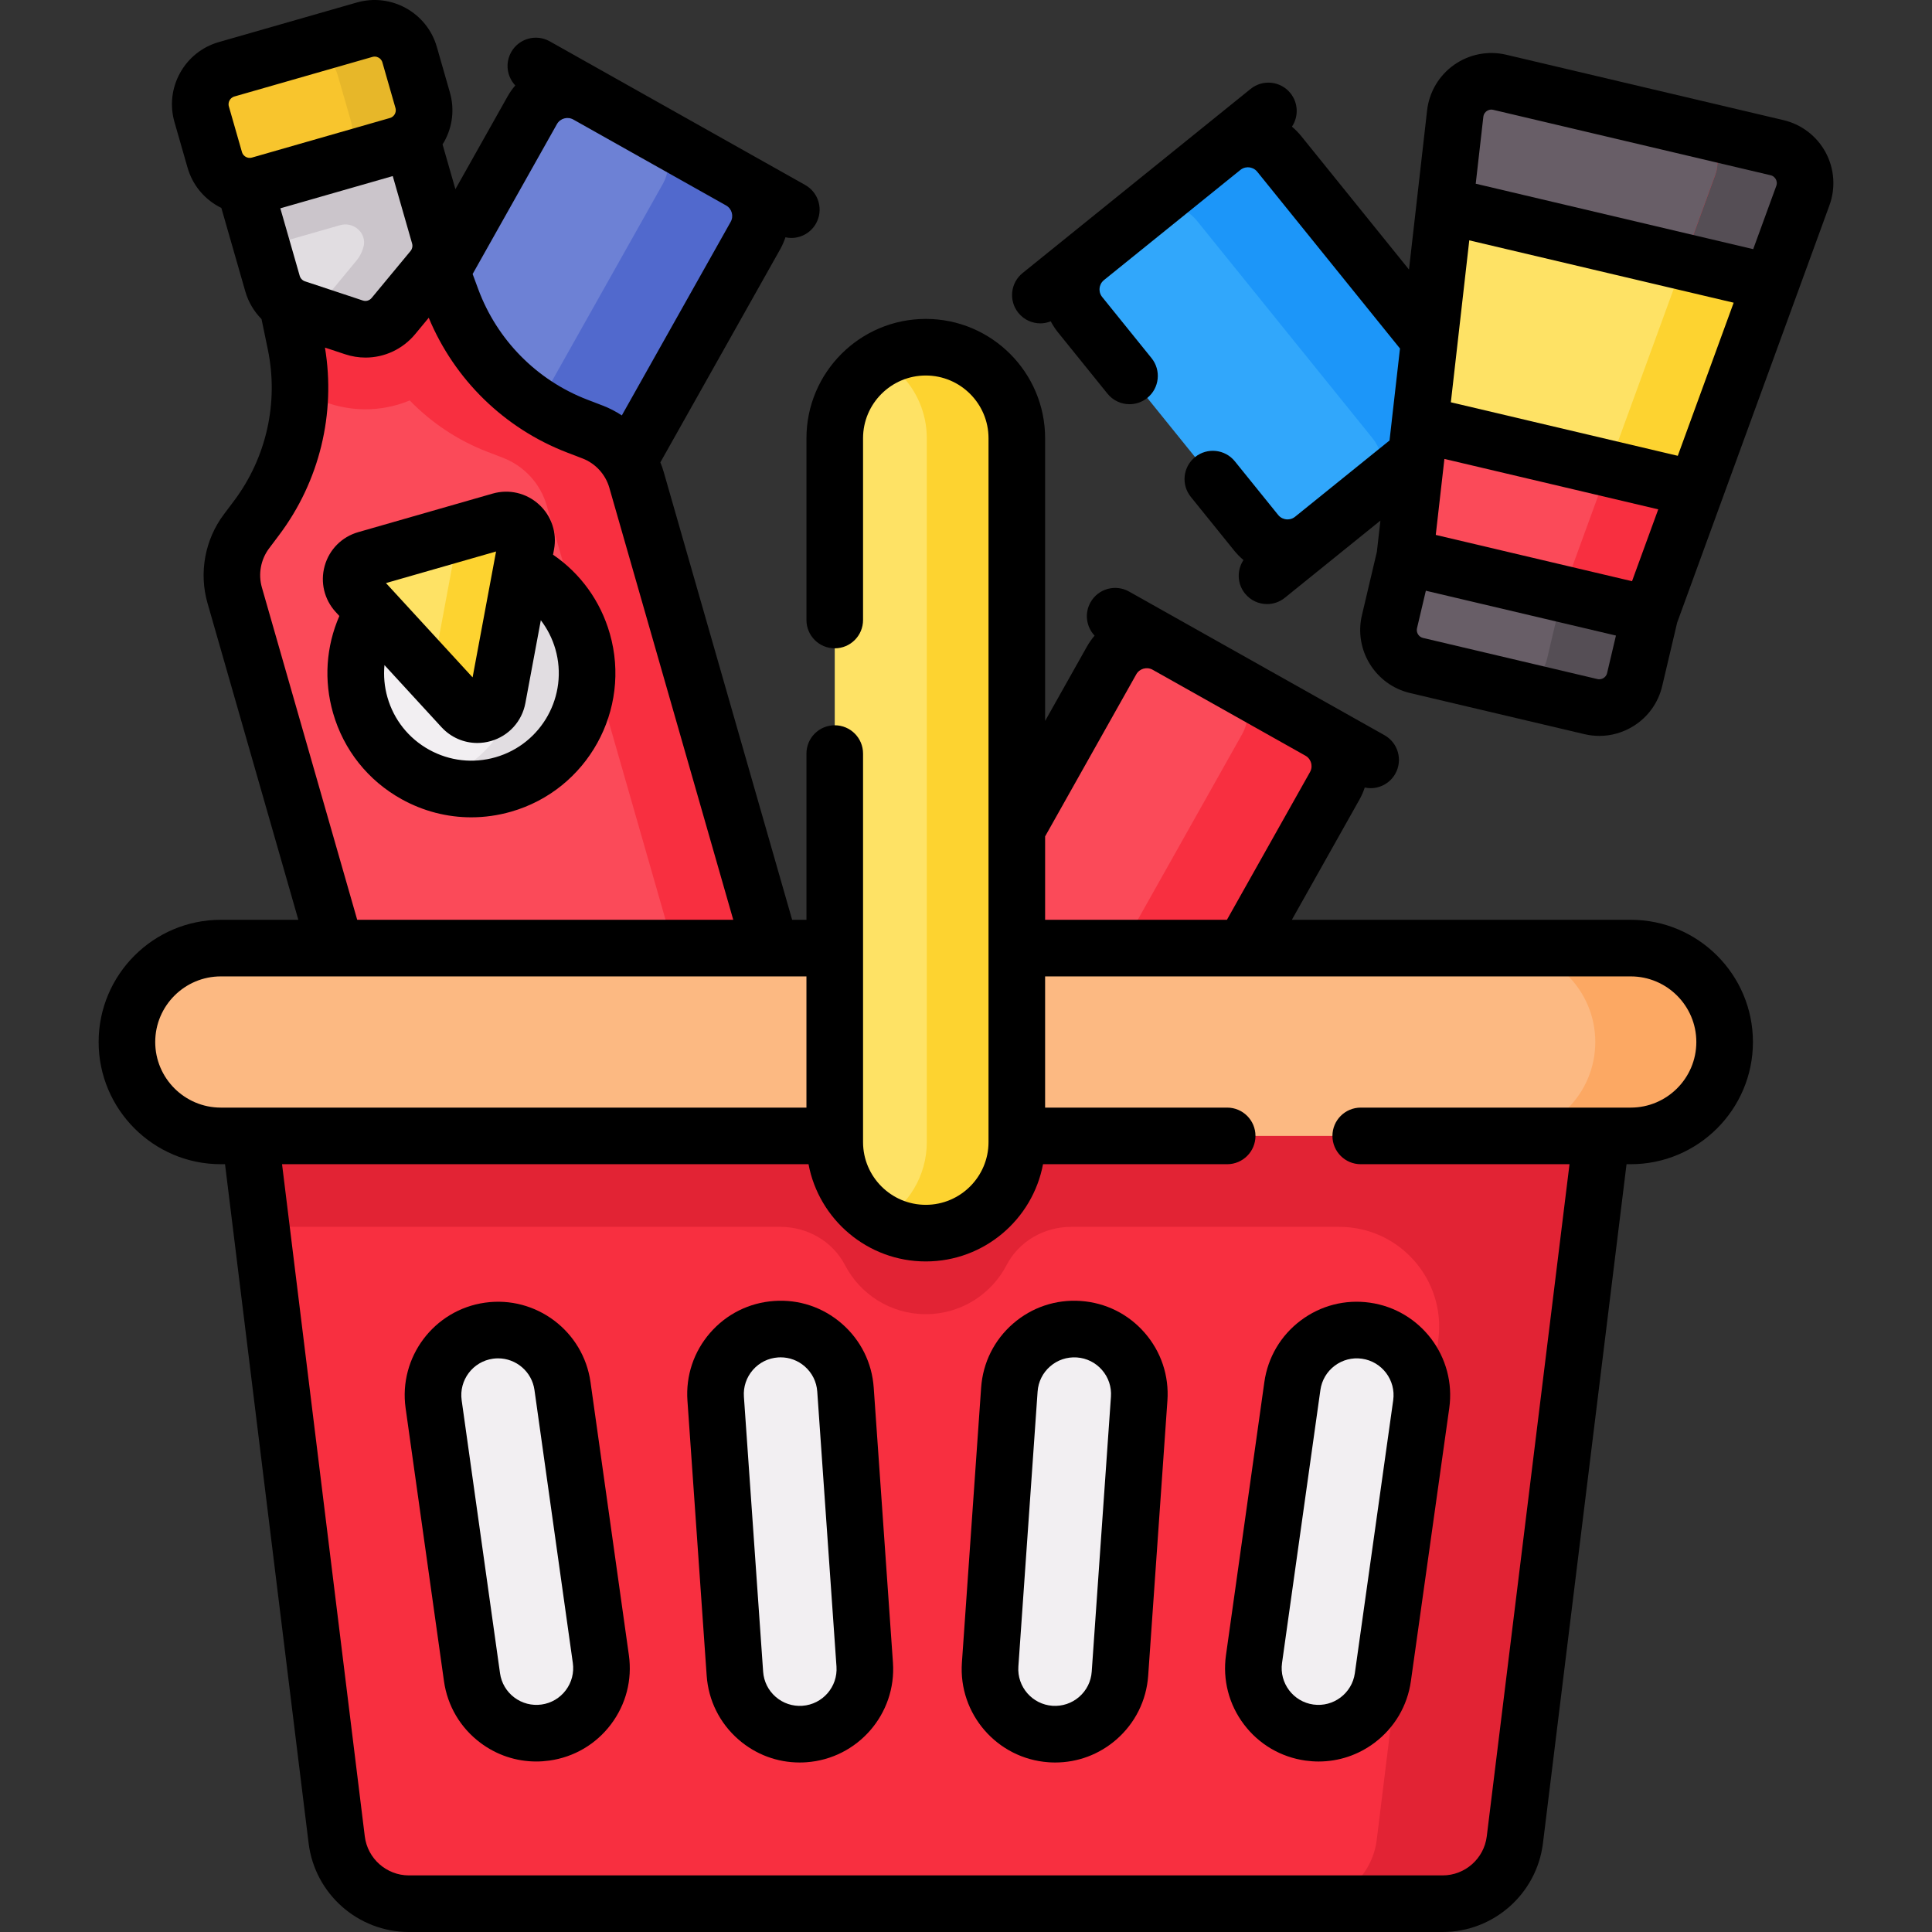<svg id="Capa_1" enable-background="new 0 0 511.997 511.997" height="512" viewBox="0 0 511.997 511.997" width="512" xmlns="http://www.w3.org/2000/svg"><rect x="0" y="0" width="511.997" height="511.997" fill="#333333" stroke="none"/><g><g><g><path d="m353.699 208.28-36.385 64.701c-2.894 5.146-9.414 6.972-14.56 4.078l-40.479-22.764c-5.151-2.897-6.977-9.417-4.084-14.562l36.385-64.701c2.894-5.145 9.414-6.972 14.565-4.075l40.479 22.764c5.146 2.893 6.972 9.413 4.079 14.559z" fill="#fb4a59"/><path d="m353.696 208.285-36.382 64.695c-2.897 5.151-9.414 6.972-14.56 4.078l-24.491-13.773c5.145 2.894 11.663 1.072 14.56-4.078l36.382-64.695c2.897-5.151 1.067-11.666-4.078-14.559l24.491 13.773c5.145 2.893 6.974 9.408 4.078 14.559z" fill="#f82f40"/></g><g><path d="m200.174 62.466-36.385 64.701c-2.894 5.146-9.414 6.972-14.56 4.078l-40.479-22.764c-5.151-2.897-6.977-9.417-4.084-14.562l36.385-64.701c2.894-5.145 9.414-6.972 14.565-4.075l40.479 22.764c5.146 2.893 6.972 9.413 4.079 14.559z" fill="#6d81d5"/><path d="m200.171 62.471-36.382 64.695c-2.897 5.151-9.414 6.972-14.56 4.078l-24.491-13.773c5.145 2.894 11.663 1.072 14.56-4.078l36.382-64.695c2.897-5.151 1.067-11.666-4.078-14.559l24.491 13.773c5.145 2.893 6.974 9.408 4.078 14.559z" fill="#5169cd"/></g><g><path d="m339.023 40.808 46.634 57.752c3.709 4.593 2.992 11.326-1.601 15.035l-36.132 29.176c-4.598 3.712-11.331 2.995-15.04-1.598l-46.634-57.752c-3.709-4.593-2.991-11.326 1.606-15.039l36.132-29.176c4.593-3.708 11.326-2.991 15.035 1.602z" fill="#31a7fb"/><path d="m339.027 40.812 46.63 57.747c3.712 4.598 2.992 11.326-1.601 15.035l-21.861 17.652c4.593-3.709 5.314-10.437 1.601-15.035l-46.63-57.747c-3.712-4.598-10.442-5.31-15.035-1.601l21.861-17.652c4.593-3.709 11.322-2.996 15.035 1.601z" fill="#1c96f9"/></g><g><g><g><path d="m168.685 127.182 41.716 145.436c2.591 9.032-2.631 18.454-11.663 21.045l-73.788 21.165c-9.032 2.591-18.454-2.631-21.045-11.663l-41.715-145.435c-1.668-5.815-.511-12.076 3.125-16.911l2.663-3.542c9.924-13.199 13.69-30.03 10.335-46.199l-4.823-23.241 37.974-10.892 8.232 22.268c5.725 15.486 17.836 27.761 33.244 33.694l4.134 1.592c5.645 2.173 9.944 6.869 11.611 12.683z" fill="#fb4a59"/><path d="m157.076 114.5-4.139-1.592c-15.409-5.935-27.517-18.205-33.243-33.69l-8.234-22.271-37.965 10.889 4.82 23.24c.912 4.404 1.3 8.868 1.173 13.289l7.628 2.528c4.077 1.352 8.333 1.835 12.55 1.442 1.907-.178 3.806-.535 5.677-1.071 1.109-.318 2.187-.705 3.242-1.14 5.73 5.903 12.719 10.58 20.571 13.605l4.139 1.592c5.641 2.175 9.938 6.872 11.605 12.685l41.715 145.434c2.59 9.03-2.624 18.452-11.663 21.045l23.78-6.821c9.039-2.593 14.253-12.015 11.663-21.045l-41.715-145.434c-1.666-5.813-5.963-10.51-11.604-12.685z" fill="#f82f40"/><g><g><g><circle cx="124.932" cy="178.426" fill="#f2eff2" r="30.651"/><path d="m154.392 169.975c4.667 16.272-4.739 33.245-21.011 37.912-6.613 1.897-13.338 1.472-19.318-.806.401-.096.8-.201 1.196-.314 16.272-4.667 25.678-21.64 21.011-37.912-2.771-9.659-9.877-16.893-18.594-20.206 15.905-3.885 32.163 5.451 36.716 21.326z" fill="#e1dde1"/></g><g><path d="m94.497 157.125 28.023 30.507c3.027 3.295 8.517 1.721 9.337-2.678l7.592-40.722c.74-3.968-2.955-7.327-6.835-6.215l-35.614 10.215c-3.881 1.113-5.233 5.92-2.503 8.893z" fill="#fee265"/><path d="m139.452 144.233-7.599 40.717c-.816 4.398-6.31 5.974-9.333 2.677l-8.05-8.764 5.409-29.015c.74-3.967-2.959-7.327-6.833-6.216l19.573-5.614c3.873-1.112 7.572 2.249 6.833 6.215z" fill="#fdd330"/></g></g></g></g><path d="m114.578 71.3-10.321 12.454c-2.536 3.06-6.69 4.252-10.463 3l-15.346-5.091c-3.023-1.003-5.356-3.433-6.234-6.495l-9.169-31.967 44.209-12.681 9.169 31.966c.878 3.063.188 6.362-1.845 8.814z" fill="#e1dde1"/><path d="m107.254 30.521-.002.001v-.001l-44.207 12.681 6.425 22.4 20.676-5.931c3.263-.936 6.618 1.616 6.326 4.998-.009.106-.022.202-.04.286-.317 1.513-.999 2.95-2.017 4.176l-10.322 12.462c-.456.542-.959 1.028-1.499 1.454l11.199 3.711c3.769 1.247 7.932.053 10.467-3.002l10.315-12.451c2.034-2.46 2.723-5.758 1.846-8.817z" fill="#cbc5cb"/><g><path d="m105.399 38.481-36.561 10.487c-5.12 1.469-10.462-1.492-11.93-6.612l-3.461-12.065c-1.469-5.12 1.492-10.462 6.612-11.93l36.561-10.487c5.12-1.469 10.462 1.492 11.93 6.612l3.461 12.065c1.468 5.12-1.492 10.462-6.612 11.93z" fill="#f8c52d"/><path d="m108.552 14.485 3.46 12.062c1.471 5.127-1.494 10.462-6.612 11.93l-19.043 5.462c5.118-1.468 8.082-6.803 6.612-11.93l-3.46-12.062c-1.468-5.118-6.813-8.08-11.93-6.612l19.043-5.462c5.117-1.468 10.462 1.494 11.93 6.612z" fill="#e7b729"/></g></g></g><g><g><path d="m397.441 21.805 73.491 17.332c5.624 1.326 8.827 7.266 6.847 12.694l-40.516 111.021-64.978-15.324 13.359-117.425c.653-5.741 6.173-9.624 11.797-8.298z" fill="#fb4a59"/><path d="m477.782 51.834-8.404 23.026-86.504-20.4 2.767-24.361c.656-5.742 6.174-9.624 11.801-8.298l73.491 17.339c5.628 1.326 8.827 7.26 6.849 12.694z" fill="#685e67"/><path d="m477.782 51.833-40.522 111.022-23.215-5.475 40.512-111.024c1.984-5.428-1.214-11.365-6.847-12.693l23.224 5.477c5.624 1.326 8.822 7.263 6.848 12.693z" fill="#f82f40"/><path d="m477.782 51.834-8.404 23.026-23.227-5.474 8.404-23.026c1.988-5.435-1.212-11.359-6.839-12.695l23.217 5.474c5.628 1.327 8.827 7.261 6.849 12.695z" fill="#554e55"/><path d="m469.378 74.857-19.99 54.762-73.109-17.241 6.595-57.921z" fill="#fee265"/><path d="m469.38 74.853-19.99 54.762-23.215-5.474 19.99-54.763z" fill="#fdd330"/><path d="m375.396 176.358 46.203 10.896c5.184 1.223 10.379-1.989 11.601-7.174l4.063-17.229-64.978-15.324-4.063 17.229c-1.223 5.186 1.989 10.38 7.174 11.602z" fill="#685e67"/><path d="m437.26 162.855-4.062 17.226c-1.222 5.182-6.41 8.398-11.601 7.174l-23.215-5.475c5.182 1.222 10.379-1.992 11.601-7.173l4.062-17.226z" fill="#554e55"/></g></g><path d="m382.304 504.497h-273.929c-9.742 0-17.955-7.264-19.145-16.933l-24.306-197.446h360.832l-24.306 197.447c-1.191 9.669-9.404 16.932-19.146 16.932z" fill="#f82f40"/><path d="m64.923 290.121 4.311 35.011h137.615c7.118 0 13.797 3.816 17.082 10.132 4.019 7.728 12.096 13.006 21.409 13.006 9.313 0 17.39-5.278 21.409-13.006 3.284-6.315 9.963-10.132 17.082-10.132h71.104c15.892 0 28.198 13.913 26.256 29.686l-16.341 132.742c-1.196 9.674-9.404 16.936-19.145 16.936h36.602c9.741 0 17.949-7.263 19.145-16.936l24.305-197.44h-360.834z" fill="#e22334"/><g fill="#f2eff2"><g><path d="m213.16 459.533c-9.499.664-17.738-6.498-18.403-15.997l-5.096-72.882c-.664-9.499 6.498-17.738 15.997-18.403 9.499-.664 17.738 6.498 18.403 15.997l5.096 72.882c.664 9.5-6.498 17.739-15.997 18.403z"/><path d="m144.556 459.141c-9.43 1.325-18.149-5.245-19.474-14.675l-10.168-72.349c-1.325-9.43 5.245-18.149 14.675-19.474 9.43-1.325 18.149 5.245 19.474 14.675l10.168 72.349c1.325 9.43-5.245 18.149-14.675 19.474z"/></g><g><path d="m278.393 459.533c9.499.664 17.739-6.498 18.403-15.997l5.096-72.882c.664-9.499-6.498-17.738-15.997-18.403-9.499-.664-17.738 6.498-18.403 15.997l-5.096 72.882c-.665 9.5 6.498 17.739 15.997 18.403z"/><path d="m346.997 459.141c9.43 1.325 18.149-5.245 19.474-14.675l10.168-72.349c1.325-9.43-5.245-18.149-14.675-19.474-9.43-1.325-18.149 5.245-19.474 14.675l-10.168 72.349c-1.325 9.43 5.245 18.149 14.675 19.474z"/></g></g><path d="m432.159 301.024h-373.639c-13.744 0-24.885-11.141-24.885-24.885 0-13.744 11.141-24.885 24.885-24.885h373.639c13.744 0 24.885 11.141 24.885 24.885 0 13.744-11.142 24.885-24.885 24.885z" fill="#fcb982"/><path d="m457.044 276.136c0 6.877-2.787 13.088-7.292 17.592-4.494 4.504-10.725 7.292-17.592 7.292h-34.278c6.867 0 13.098-2.787 17.592-7.292 4.504-4.504 7.292-10.716 7.292-17.592 0-13.744-11.14-24.884-24.884-24.884h34.278c13.744.001 24.884 11.14 24.884 24.884z" fill="#fca863"/><path d="m245.339 326.792c-13.324 0-24.125-10.801-24.125-24.125v-186.528c0-13.324 10.801-24.125 24.125-24.125 13.324 0 24.125 10.801 24.125 24.125v186.528c0 13.324-10.801 24.125-24.125 24.125z" fill="#fee265"/><path d="m269.461 116.138v186.531c0 13.32-10.802 24.122-24.122 24.122-4.331 0-8.41-1.148-11.921-3.154 7.282-4.157 12.191-11.988 12.191-20.968v-186.531c0-6.655-2.701-12.693-7.07-17.052-1.514-1.524-3.241-2.845-5.121-3.916 3.511-2.006 7.59-3.154 11.921-3.154 6.655 0 12.693 2.701 17.052 7.07 4.37 4.359 7.07 10.397 7.07 17.052z" fill="#fdd330"/></g><g><path d="m161.605 167.908c-2.472-8.618-7.752-15.915-15.043-20.909l.26-1.393c.827-4.438-.673-8.9-4.013-11.937s-7.926-4.106-12.263-2.861l-35.615 10.215c-4.339 1.245-7.659 4.582-8.881 8.927-1.223 4.346-.129 8.924 2.924 12.248l.958 1.043c-3.533 8.103-4.141 17.099-1.672 25.704 2.81 9.796 9.266 17.911 18.179 22.852 5.739 3.18 12.053 4.799 18.438 4.799 3.532 0 7.085-.495 10.574-1.496 20.221-5.802 31.954-26.972 26.154-47.192zm-30.143-21.758-6.219 33.358-22.956-24.99zm-.147 54.531c-5.943 1.705-12.196.992-17.605-2.005-5.409-2.998-9.327-7.922-11.032-13.867-.81-2.823-1.057-5.713-.79-8.552l15.108 16.448c2.496 2.717 5.932 4.191 9.49 4.191 1.196 0 2.406-.167 3.598-.509 4.738-1.359 8.243-5.214 9.146-10.059l4.093-21.955c1.729 2.264 3.053 4.843 3.863 7.668 3.52 12.273-3.6 25.12-15.871 28.64z"/><path d="m483.809 40.385c-2.324-4.309-6.39-7.424-11.155-8.548l-73.491-17.332c-4.764-1.125-9.794-.153-13.799 2.664-4.004 2.816-6.618 7.222-7.171 12.086l-4.799 42.177-28.532-35.335c-.754-.933-1.587-1.779-2.486-2.533 1.776-2.656 1.71-6.262-.403-8.879-2.602-3.222-7.325-3.726-10.547-1.123l-60.431 48.797c-3.223 2.602-3.726 7.324-1.123 10.547 1.482 1.835 3.651 2.788 5.839 2.788.93 0 1.859-.192 2.745-.542.55 1.044 1.205 2.043 1.963 2.982l13.076 16.195c1.482 1.835 3.651 2.788 5.84 2.788 1.654 0 3.32-.545 4.707-1.665 3.223-2.602 3.726-7.323 1.124-10.547l-13.077-16.196c-.723-.895-.743-1.852-.69-2.343.052-.49.274-1.423 1.169-2.146l36.132-29.178c.896-.724 1.854-.748 2.344-.69.491.052 1.423.273 2.146 1.169l37.82 46.837-2.183 19.172c-.004.034-.003.068-.007.102l-.58 5.096-25.03 20.211c-.894.723-1.851.744-2.343.69-.491-.052-1.423-.273-2.146-1.169l-11.471-14.206c-2.602-3.222-7.325-3.725-10.547-1.123-3.223 2.603-3.726 7.324-1.123 10.547l11.471 14.206c.754.933 1.587 1.778 2.486 2.532-1.776 2.656-1.711 6.262.403 8.88 1.482 1.835 3.651 2.788 5.839 2.788 1.654 0 3.32-.545 4.708-1.665l25.339-20.462-.942 8.282-3.961 16.796c-2.17 9.201 3.55 18.453 12.751 20.623l46.203 10.896c1.318.311 2.647.464 3.968.464 3.147 0 6.241-.872 8.984-2.568 3.895-2.408 6.619-6.189 7.67-10.646l3.961-16.798 40.363-110.603c1.68-4.6 1.31-9.708-1.014-14.018zm-89.816-10.947c.294-.207.912-.526 1.726-.333l73.492 17.332c.816.192 1.225.753 1.396 1.069s.415.966.127 1.753l-6.12 16.769-73.535-17.342 2.018-17.736c.094-.833.602-1.305.896-1.512zm50.634 91.353-60.138-14.183 4.882-42.913 70.064 16.523zm-12.126 33.232-52.011-12.266 2.291-20.139 56.668 13.364zm-7.56 25.669c-.345.212-.908.43-1.621.263l-46.204-10.896c-1.151-.271-1.866-1.429-1.595-2.58l2.342-9.93 50.378 11.881-2.342 9.929c-.167.716-.614 1.119-.958 1.333z"/><path d="m231.543 367.725c-.461-6.593-3.462-12.611-8.45-16.947-4.988-4.337-11.364-6.48-17.958-6.008-6.593.461-12.612 3.461-16.947 8.449-4.336 4.987-6.47 11.365-6.009 17.958l5.097 72.882c.461 6.593 3.462 12.611 8.45 16.947 4.542 3.948 10.235 6.07 16.196 6.07.585 0 1.173-.021 1.762-.062h.001c13.608-.952 23.906-12.799 22.955-26.408zm-18.907 84.327c-2.594.176-5.107-.66-7.07-2.366-1.964-1.707-3.146-4.077-3.327-6.674l-5.097-72.882c-.182-2.596.659-5.106 2.366-7.07s4.077-3.146 6.674-3.327c.232-.016.464-.024.694-.024 2.346 0 4.587.836 6.375 2.391 1.964 1.707 3.146 4.077 3.327 6.673l5.096 72.882c.376 5.357-3.679 10.022-9.038 10.397z"/><path d="m156.49 366.274c-1.899-13.51-14.432-22.954-27.945-21.058-13.509 1.898-22.956 14.435-21.057 27.945l10.167 72.349c.92 6.544 4.333 12.339 9.611 16.316 4.336 3.268 9.503 4.987 14.838 4.987 1.159 0 2.327-.082 3.495-.246 6.544-.92 12.339-4.333 16.316-9.61 3.978-5.278 5.661-11.789 4.741-18.334zm-6.553 81.656c-1.566 2.078-3.848 3.422-6.424 3.784-2.578.357-5.14-.302-7.218-1.867-2.078-1.566-3.422-3.848-3.785-6.425l-10.167-72.349c-.748-5.319 2.972-10.256 8.291-11.004.458-.064.913-.096 1.363-.096 4.775 0 8.958 3.525 9.641 8.388l10.167 72.35c.361 2.577-.302 5.141-1.868 7.219z"/><path d="m286.419 344.77c-6.591-.465-12.971 1.673-17.959 6.008-4.987 4.336-7.988 10.354-8.45 16.947l-5.096 72.882c-.952 13.608 9.346 25.456 22.955 26.408h.001c.589.042 1.177.062 1.762.062 5.96 0 11.654-2.122 16.196-6.07 4.988-4.336 7.989-10.354 8.45-16.947l5.096-72.882c.461-6.593-1.673-12.971-6.009-17.958-4.335-4.989-10.354-7.989-16.946-8.45zm7.991 25.36-5.096 72.882c-.181 2.597-1.363 4.967-3.327 6.674-1.963 1.707-4.479 2.536-7.07 2.366-5.359-.375-9.414-5.04-9.039-10.398l5.096-72.882c.181-2.596 1.363-4.966 3.327-6.673 1.963-1.708 4.476-2.539 7.071-2.366 2.596.182 4.965 1.363 6.673 3.327 1.707 1.964 2.547 4.475 2.365 7.07z"/><path d="m335.063 366.274-10.168 72.35c-.919 6.545.764 13.056 4.742 18.334 3.977 5.277 9.771 8.69 16.316 9.61 1.168.164 2.336.246 3.495.246 5.335 0 10.503-1.72 14.838-4.987 5.278-3.978 8.691-9.772 9.611-16.316l10.168-72.349c1.898-13.511-7.548-26.047-21.058-27.945-6.545-.922-13.056.764-18.333 4.741-5.278 3.977-8.691 9.772-9.611 16.316zm18.638-4.337c2.078-1.565 4.64-2.229 7.219-1.867 5.319.748 9.039 5.685 8.291 11.004l-10.167 72.349c-.748 5.32-5.689 9.042-11.004 8.292-5.319-.748-9.039-5.684-8.291-11.003l10.167-72.35c.363-2.577 1.707-4.859 3.785-6.425z"/><path d="m432.159 243.754h-89.804l17.88-31.795c.59-1.05 1.069-2.142 1.438-3.261.515.11 1.034.177 1.551.177 2.622 0 5.167-1.377 6.544-3.824 2.03-3.611.75-8.184-2.861-10.214l-67.702-38.073c-3.611-2.029-8.184-.749-10.213 2.86-1.65 2.935-1.113 6.505 1.085 8.829-.757.886-1.444 1.853-2.036 2.906l-11.076 19.696v-74.917c0-17.438-14.187-31.624-31.625-31.624s-31.625 14.187-31.625 31.624v48.173c0 4.143 3.358 7.5 7.5 7.5s7.5-3.357 7.5-7.5v-48.173c0-9.166 7.458-16.624 16.625-16.624s16.625 7.458 16.625 16.624v186.528c0 9.167-7.458 16.625-16.625 16.625s-16.625-7.458-16.625-16.625v-102.96c0-4.143-3.358-7.5-7.5-7.5s-7.5 3.357-7.5 7.5v44.047h-3.79l-34.03-118.649c-.252-.877-.556-1.733-.895-2.572l31.711-56.388c.59-1.05 1.069-2.142 1.438-3.26.515.109 1.033.177 1.55.177 2.622 0 5.167-1.377 6.544-3.825 2.03-3.61.75-8.183-2.861-10.213l-67.702-38.072c-3.611-2.03-8.184-.75-10.213 2.861-1.65 2.934-1.113 6.504 1.084 8.828-.757.885-1.443 1.852-2.035 2.906l-13.83 24.592-3.408-11.877c.153-.247.317-.484.458-.74 2.22-4.005 2.747-8.636 1.484-13.037l-3.46-12.066c-2.607-9.088-12.118-14.356-21.208-11.753l-36.561 10.487c-4.402 1.263-8.049 4.164-10.269 8.17s-2.747 8.636-1.484 13.038l3.461 12.065c1.263 4.401 4.165 8.049 8.17 10.269.259.144.523.275.787.405l6.353 22.141c.806 2.804 2.302 5.306 4.296 7.322l1.668 8.038c2.914 14.062-.363 28.703-8.992 40.174l-2.657 3.537c-5.017 6.67-6.642 15.447-4.346 23.485l24.082 83.959h-20.54c-17.857 0-32.385 14.527-32.385 32.385s14.528 32.386 32.385 32.386h1.113l22.153 179.956c1.651 13.407 13.082 23.517 26.589 23.517h273.929c13.508 0 24.938-10.109 26.589-23.517l22.153-179.956h1.113c17.857 0 32.385-14.528 32.385-32.386s-14.528-32.386-32.385-32.386zm-131.044-65.043c.862-1.535 2.813-2.082 4.348-1.218l40.481 22.766c1.003.564 1.376 1.446 1.509 1.921.133.476.272 1.423-.292 2.427l-22.015 39.147h-48.182v-22.098zm-153.526-145.813c.863-1.534 2.811-2.081 4.348-1.218l40.481 22.765c1.535.863 2.081 2.813 1.218 4.348l-28.847 51.295c-1.57-1.03-3.248-1.908-5.024-2.591l-4.134-1.588c-13.384-5.153-23.918-15.831-28.901-29.293l-1.479-3.998zm-66.764 41.656c-.68-.227-1.203-.772-1.399-1.455l-5.134-17.893 29.791-8.545 5.135 17.9c.139.483.091.992-.111 1.446-.012.026-.021.053-.032.08-.074.15-.165.294-.275.427l-10.315 12.453c-.57.688-1.482.951-2.328.671zm-19.983-47.962c.197-.354.579-.819 1.285-1.022l36.562-10.486c.213-.061.414-.086.6-.086.431 0 .784.135 1.031.271.354.197.819.579 1.021 1.284l3.46 12.066c.203.705.011 1.276-.186 1.631-.196.354-.578.818-1.283 1.021 0 0-.001.001-.001.001l-36.561 10.487c-.708.199-1.277.01-1.631-.186-.354-.197-.819-.579-1.021-1.285l-3.461-12.065c-.204-.705-.012-1.276.185-1.631zm8.556 129.075c-1.011-3.539-.296-7.405 1.915-10.345l2.657-3.536c10.695-14.217 15.049-32.183 12.149-49.673l5.317 1.763c1.796.596 3.631.885 5.443.885 4.996-.001 9.815-2.197 13.153-6.22l3.588-4.332c6.808 16.37 20.021 29.305 36.627 35.699l4.136 1.589c3.426 1.318 6.079 4.216 7.094 7.747l32.843 114.51h-99.656zm-28.263 120.472c0-9.586 7.799-17.385 17.385-17.385h155.194v34.771h-155.194c-9.586 0-17.385-7.799-17.385-17.386zm391.024 17.386h-71.552c-4.142 0-7.5 3.357-7.5 7.5s3.358 7.5 7.5 7.5h55.326l-21.927 178.124c-.727 5.899-5.757 10.349-11.702 10.349h-273.929c-5.945 0-10.976-4.449-11.702-10.349l-21.927-178.124h139.521c2.756 14.648 15.636 25.768 31.072 25.768s28.316-11.119 31.072-25.768h48.801c4.142 0 7.5-3.357 7.5-7.5s-3.358-7.5-7.5-7.5h-48.248v-34.771h155.195c9.586 0 17.385 7.799 17.385 17.385 0 9.587-7.799 17.386-17.385 17.386z"/></g></g></svg>